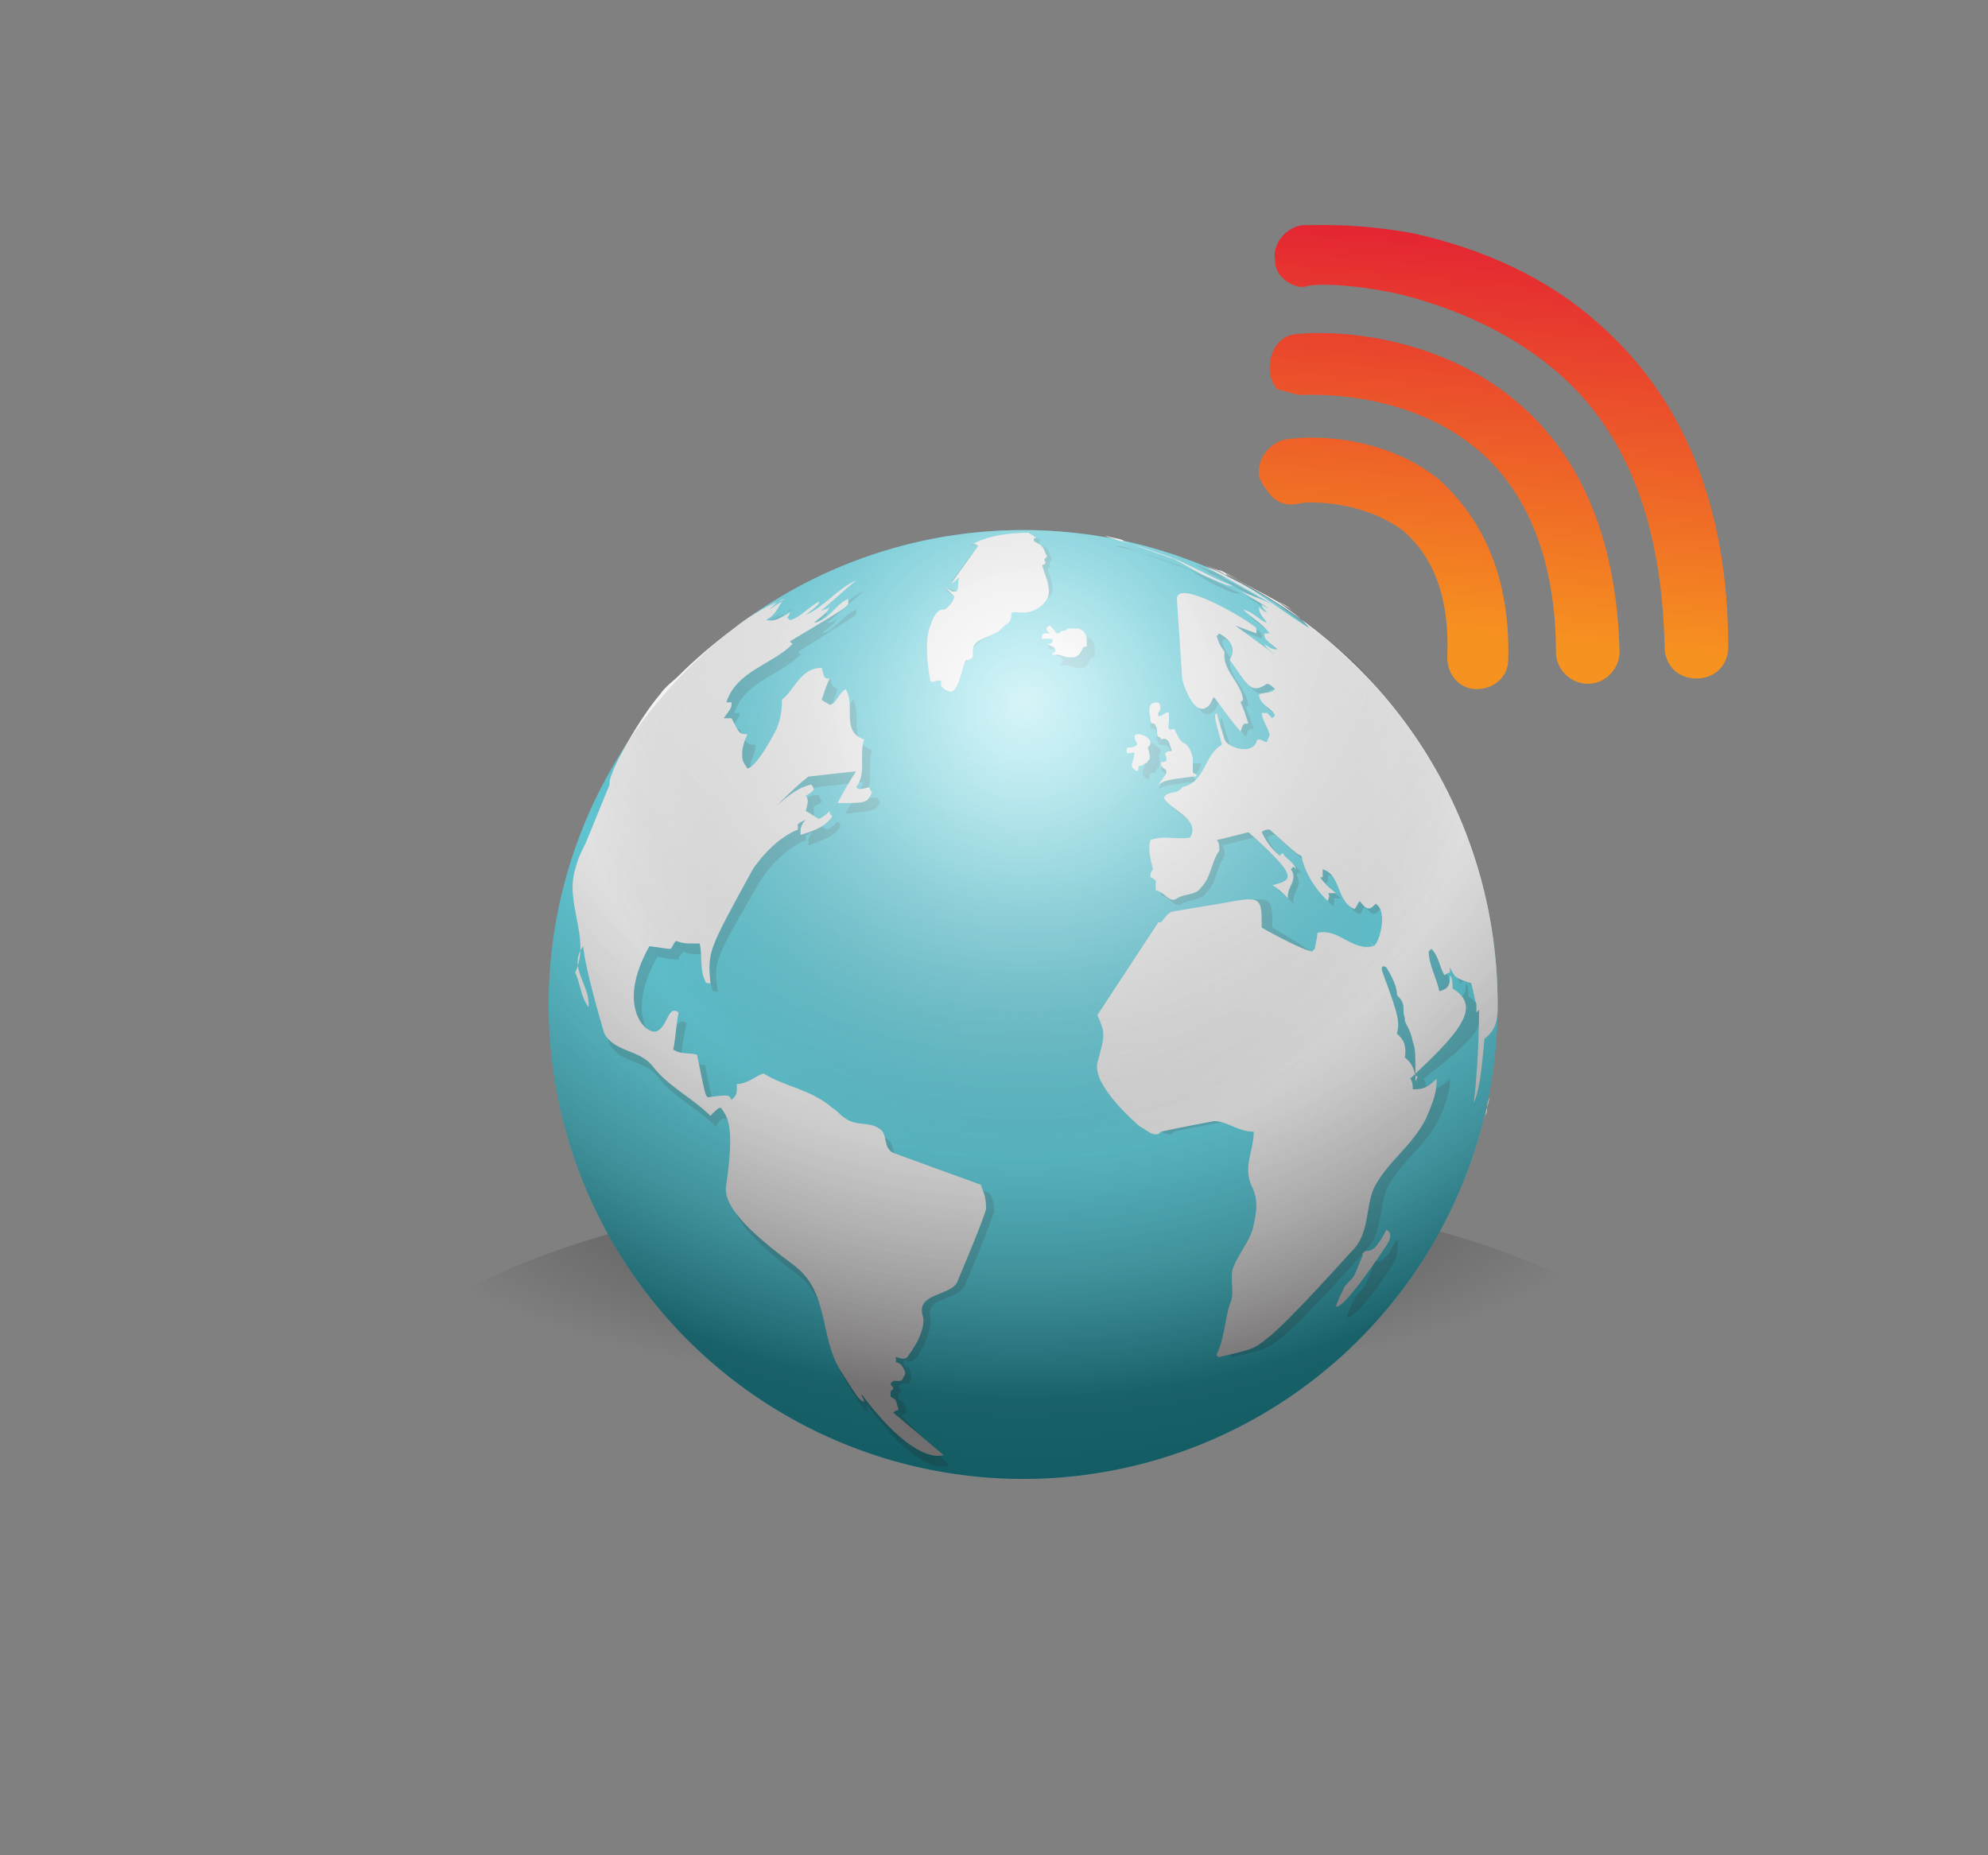 <?xml version="1.0" encoding="utf-8"?>
<!-- Generator: Adobe Illustrator 24.3.0, SVG Export Plug-In . SVG Version: 6.00 Build 0)  -->
<svg version="1.1" id="Layer_1" xmlns="http://www.w3.org/2000/svg" xmlns:xlink="http://www.w3.org/1999/xlink" x="0px" y="0px"
	 viewBox="0 0 75 70" style="enable-background:new 0 0 75 70;" xml:space="preserve">
<rect x="0" y="0" width="75" height="70" fill="#808080" stroke="none"/>
<style type="text/css">
	.st0{opacity:0.5;fill:url(#SVGID_1_);enable-background:new    ;}
	.st1{fill:url(#SVGID_2_);}
	.st2{opacity:0.2;}
	.st3{fill:#212121;}
	.st4{fill:url(#SVGID_3_);}
	.st5{fill:url(#SVGID_4_);}
	.st6{fill:url(#SVGID_5_);}
	.st7{fill:url(#SVGID_6_);}
	.st8{fill:url(#SVGID_7_);}
	.st9{fill:url(#SVGID_8_);}
	.st10{fill:url(#SVGID_9_);}
	.st11{fill:url(#SVGID_10_);}
	.st12{fill:url(#SVGID_11_);}
	.st13{fill:url(#SVGID_12_);}
	.st14{opacity:0.77;fill:url(#SVGID_13_);}
	.st15{fill:url(#SVGID_14_);}
</style>
<g>
	
		<radialGradient id="SVGID_1_" cx="-3095.393" cy="-27284.176" r="41.054" gradientTransform="matrix(0.579 -5.114527e-03 1.007349e-02 0.188 2104.985 5158.295)" gradientUnits="userSpaceOnUse">
		<stop  offset="0" style="stop-color:#000000"/>
		<stop  offset="0.997" style="stop-color:#000000;stop-opacity:0"/>
	</radialGradient>
	<path class="st0" d="M63.3,52.9c0.2,4.8-10.7,8.6-24.3,8.7c-13.6,0.1-24.9-3.6-25.2-8.3c-0.2-4.6,10.7-8.6,24.3-8.7
		C51.7,44.5,63,48,63.3,52.9z"/>
	<g>
		<radialGradient id="SVGID_2_" cx="38.586" cy="20.377" r="35.967" gradientUnits="userSpaceOnUse">
			<stop  offset="0.275" style="stop-color:#4DD0E1"/>
			<stop  offset="0.426" style="stop-color:#48CCDD"/>
			<stop  offset="0.601" style="stop-color:#3AC2D3"/>
			<stop  offset="0.786" style="stop-color:#23B1C1"/>
			<stop  offset="0.979" style="stop-color:#0399A9"/>
			<stop  offset="0.995" style="stop-color:#0097A7"/>
		</radialGradient>
		<circle class="st1" cx="38.6" cy="37.9" r="17.9"/>
		<g class="st2">
			<path class="st3" d="M45.6,21.6c0.1,0.1,0.3,0.1,0.6,0.2c0.1,0,0.2,0.1,0.3,0.1c-0.4-0.2-0.9-0.4-1.4-0.6
				C45.4,21.5,45.5,21.5,45.6,21.6z"/>
			<path class="st3" d="M55.4,37.6c0-0.2,0-0.4-0.1-0.5c0,0.3,0,0.5-0.4,0.6c-0.1-0.5-0.4-1-0.4-1.5c0,0,0.1-0.1,0.1-0.1
				c0.3,0.3,0.3,0.7,0.5,1c0,0,0.1-0.1,0.2-0.1c0,0,0-0.1,0-0.2c0.1,0.4,0.2,0.4,0.8,0.5c0-4.7-1.9-9-4.9-12.2
				c-1.4-1.3-3-2.4-4.7-3.3c0,0,0,0,0,0c-0.1,0-0.2-0.1-0.3-0.1c0.8,0.4,0.8,0.4,0.8,0.4c-0.4-0.2-0.8-0.4-1.3-0.6
				c0.3,0.1,2,0.9,3.3,1.8c-0.2-0.1-0.4-0.3-0.7-0.4c0.4,0.3,0.9,0.6,1.2,1c-1-0.6-1.8-1.3-2.8-1.8c-0.4-0.2-0.7-0.4-1.1-0.5
				c0.6,0.3,2,1.1,2.5,1.4C48,22.9,48,22.9,47,22.5c1,0.6,1,0.6,1.1,0.7c-0.1-0.1-0.2-0.1-0.3-0.2c0,0.1,0.1,0.2,0.2,0.3
				c-0.1,0-0.2-0.1-0.3-0.2c0,0.2,0,0.2,0.3,0.6c-0.3-0.1-0.5-0.4-0.9-0.5c0.3,0.3,0.7,0.5,1,0.9c0,0-0.1,0-0.2,0
				c0,0.2,0,0.2,0.5,0.6c-0.2,0-0.2,0-0.5-0.2c0.1,0.2,0.3,0.3,0.4,0.4c0,0,0,0-1.5-1.1c0.8,0.3,0.8,0.3,0.8,0.3c0,0,0-0.1,0-0.2
				c-0.3-0.3-3-1.9-3-1.1l0.2,3c0,0.1,0.4,1.4,0.9,1.1c0.2-0.1,0.2-0.3,0.3-0.4c0.8,1.1,1,1.3,1,1.3c0.1-0.3,0.1-0.3,0.3-0.3
				c-0.1-0.3-0.2-0.6-0.3-0.8c0,0,0.1-0.1,0.1-0.1c-0.1-0.7-0.8-1.1-0.7-1.8c-0.2-0.3-0.2-0.3-0.3-0.6c0,0,0.1-0.1,0.1-0.1
				c0.7,0.4,0.5,0.8,0.4,1c0.7,1,0.8,1.3,1.4,0.9c0.1,0,0.2,0.1,0.3,0.2c-0.2,0.2-0.4,0.1-0.6,0.2c0,0.4,0.5,0.5,0.6,0.8
				c-0.1,0.1-0.1,0.1-0.1,0.1h0c-0.1-0.1-0.2-0.2-0.2-0.2c0,0-0.1,0-0.2,0c0,0.2,0.2,0.5,0.3,0.8c0,0.1-0.1,0.2-0.1,0.3
				c-0.1,0-0.2-0.1-0.3-0.1c0,0-0.1,0-0.1,0.1c-0.2,0.5-1.1,0.2-1.2-0.1c-0.1-0.3-0.2-0.6-0.3-1c-0.1,0.1-0.1,0.1,0.2,1.2
				c-0.7,0.4-0.6,1.4-1.5,1.6c-0.2,0.3-0.5,0.1-0.7,0.4c0.3,0.5,1.4,0.8,1,1.5c-0.5,0.1-1-0.1-1.5,0.1c-0.1,0.3,0,0.7,0.1,1.1
				c-0.1,0.1-0.1,0.2-0.1,0.3c0.1,0,0.1,0.1,0.2,0.1c0,0.1,0,0.3,0,0.4c0.3,0,0.5,0.5,0.8,0.3c0.3-0.2,0.7-0.1,0.9-0.4
				c0.4-0.4,0.4-1,0.7-1.4c0-0.2,0-0.3-0.1-0.4c1.2-0.3,1.2-0.3,1.2-0.3c1.9,1.7,1.7,1.8,0.9,2c0.2,0.1,0.4,0.3,0.6,0.5
				c-0.1-0.4,0.4-0.7,0.1-1.1c0,0,0.1-0.1,0.1-0.1c0,0,0.1,0.1,0.1,0.1c-0.1-0.3-0.4-0.4-0.5-0.6c0,0-0.1,0-0.1,0.1
				c-0.4-0.3-0.6-0.7-0.7-0.9c0.1-0.1,0.2-0.1,0.3-0.1c1,0.9,1,0.9,1.2,1c0.2,1,1,1.7,1,1.7c0-0.1,0.1-0.2,0-0.3c0.2,0,0.2,0,0.3,0
				c-0.1-0.1-0.3-0.2-0.6-0.6c0,0,0.1,0,0.1,0c0-0.1,0-0.2,0-0.3c0.7,0.2,0.5,1.2,1.2,1.5c0.1-0.1,0.1-0.2,0.2-0.3
				c0.3,0.4,0.4,0.3,0.6,0.1c0.5,0.3,0.1,1.6-0.1,1.6c-0.1,0-0.2,0-0.3,0c0,0,0,0,0,0c0,0,0,0,0,0c-0.6-0.1-1.1-0.7-1.8-0.5
				c0,0.1,0,0.1-0.1,0.6c0,0-0.1,0.1-0.1,0.1C49.4,35.8,48,35,48,35c0-1.2,0-1.2-1.6-0.9c-1.8,0.3-1.8,0.3-1.8,0.3
				c-0.2,0.1-0.3,0.3-0.4,0.4c0,0,0,0,0,0h0c0,0,0,0,0,0l-2.3,3.5c0.3,0.6,0.3,0.6,0,1.8c-0.2,0.9,1.6,2.4,1.6,2.4
				c0.2,0.1,0.4,0.3,0.6,0.3c0.1,0,0.1,0,0.2-0.1c0.4-0.1,2-0.4,2-0.4c0.5,0,0.9,0.4,1.5,0.4c0,0.7-0.4,1.3-0.1,2
				c0.3,0.6,0.2,1,0.1,1.5c-0.1,0.6-0.6,1.1-0.8,1.7c-0.1,0.4,0.1,0.9-0.1,1.3c-0.2,0.6-0.2,1.3-0.5,1.9c0,0,0,0.1,0.1,0.1
				c1.3-0.3,1.3-0.3,1.8-0.7c0.8-0.6,3.1-3.2,3.3-3.4c0.6-0.7,0.4-1.7,0.8-2.4c0.5-0.9,1.4-1.5,1.9-2.5c0.3-0.7,0.4-1,0.4-1.5
				c-0.4,0.4-0.6,0.4-0.9,0.4c0-0.1,0-0.3-0.1-0.4C55.4,39.4,56.6,38.4,55.4,37.6z"/>
			<path class="st3" d="M45.3,28.8c-0.1,0-0.2,0-0.3,0c-0.1-0.3-0.2-0.5-0.4-0.6c-0.1-0.1-0.1-0.1-0.3-0.5c-0.2,0.1-0.2-0.1-0.2-0.3
				c0-0.2,0-0.3,0-0.3c-0.1-0.2-0.2,0.2-0.4,0.1c0,0,0,0,0-0.1c0-0.1,0.1-0.2,0-0.4c-0.3,0.1-0.3,0.2-0.3,0.6c0,0.1,0,0.2,0.1,0.2
				c0.1,0,0.1,0,0.1,0.1c0.1,0.1,0,0.3,0.1,0.4c0,0.1,0,0.1,0.1,0.1c0.3,0,0.3,0.1,0.3,0.1c0,0,0.1,0.2,0.1,0.3c0,0.1-0.2,0-0.2,0.1
				c0,0.1,0,0.1,0,0.2c0,0,0,0.1,0,0.1c0,0-0.2,0-0.2,0.1c0,0.1,0.2,0.2,0.2,0.3c0,0-0.1,0-0.3,0.5c0.3-0.2,0.5-0.2,1.3-0.3
				c0.1,0,0.2,0,0.1-0.1c0,0-0.1-0.1-0.1-0.1C45.2,29.1,45.3,29,45.3,28.8C45.3,28.8,45.3,28.8,45.3,28.8z"/>
			<path class="st3" d="M43.3,28c0,0-0.1,0-0.1,0.1c0,0.1,0.1,0.2,0.1,0.3c-0.1,0.1-0.2,0-0.3,0.1c0,0-0.1,0-0.1,0.1
				c0.1,0.2,0.2,0.2,0.2,0.1c0,0,0.1,0,0.1,0c0,0,0,0.2-0.1,0.4c0,0,0,0.1,0,0.1c0,0.1,0.2,0.2,0.2,0.2c0,0,0,0,0,0
				c0.1,0,0-0.1,0.1-0.2c0.1-0.1,0.2,0,0.2-0.1c0,0,0-0.1,0.1-0.1c0,0,0.1-0.2,0-0.5c0.1-0.1,0.1-0.2,0.1-0.2
				C43.7,28.2,43.5,28,43.3,28z"/>
			<path class="st3" d="M41.3,24.4c-0.1-0.6-0.7-0.3-0.7-0.3c-0.1,0-0.1,0-0.2,0.1c-0.1,0-0.1,0.1-0.2,0.1c0,0,0,0,0,0
				c0,0-0.1,0-0.1-0.1c0-0.1,0-0.1-0.2-0.2c-0.2,0-0.1,0.2,0,0.3c-0.1,0-0.1,0-0.2,0c-0.1,0-0.2,0.1-0.1,0.2c0,0,0.1,0,0.2,0
				c0.1,0,0.1,0,0.2,0c0,0,0.1,0.2-0.2,0.2c0.2,0.1,0.3,0.1,0.3,0.2c0,0.1-0.1,0.1-0.1,0.2c0,0,0,0,0,0c0,0,0.1,0,0.2,0
				c0.2,0,0.3,0.1,0.4,0.1c0.1,0,0.2,0,0.2,0c0.1,0,0.2-0.1,0.2-0.1c0.1-0.1,0.1-0.2,0.2-0.3c0,0,0.1,0,0.1,0
				C41.3,24.6,41.3,24.5,41.3,24.4L41.3,24.4z"/>
			<path class="st3" d="M52.7,46.8c-0.1,0.1-0.2,0.3-0.3,0.5c-0.2,0.2-0.3,0.3-0.4,0.3c-0.1,0-0.2,0-0.2,0.1c0,0,0,0,0,0.1
				c-0.1,0.2-0.2,0.5-0.3,0.7c-0.1,0.2-0.3,0.3-0.4,0.5c-0.3,0.6-0.3,0.7-0.3,0.7c0.4,0.1,1.8-2,1.9-2.3
				C52.7,47,52.8,46.8,52.7,46.8C52.8,46.7,52.7,46.8,52.7,46.8z"/>
			<path class="st3" d="M42.6,20.7c0.3,0.1,0.3,0.1,2,0.7c0.4,0.1,0.7,0.4,1.1,0.6c0.8,0.4,0.9,0.4,1.1,0.4
				c-0.8-0.4-1.6-0.8-2.4-1.1c-0.3-0.1-1.1-0.4-1.9-0.6c-0.1,0-0.4-0.1-0.5-0.1C42.2,20.6,42.4,20.6,42.6,20.7
				C42.6,20.7,42.6,20.7,42.6,20.7z"/>
			<path class="st3" d="M22.8,38.1c0-0.5-0.3-1-0.4-1.5c0,0.1,0,0.1-0.1,0.2C22.5,37.2,22.5,37.7,22.8,38.1z"/>
			<path class="st3" d="M29.8,22.7C29.8,22.7,29.8,22.7,29.8,22.7C29.8,22.7,29.8,22.7,29.8,22.7z"/>
			<path class="st3" d="M34,43.9c-0.4-0.2-0.2-0.7-0.5-0.9c-0.4-0.3-0.9-0.1-1.3-0.4c-0.2-0.1-0.3-0.3-0.5-0.4
				c-0.8-0.6-1.8-0.7-2.6-1.3c-0.3,0.1-0.6,0.4-1,0.4c-0.1,0.4-0.1,0.4-0.2,0.6c-0.2-0.2-0.2-0.2-0.9-0.1c-0.1-0.1-0.1-0.1-0.4-1.6
				c-0.3-0.1-0.6,0-0.9-0.2c0-0.5,0.1-0.9,0.2-1.4c-0.4-0.3-0.5,0.6-0.8,0.7c-0.4,0.2-1.6-0.9-0.3-3.2c0.6,0.1,0.6,0.1,0.8,0.1
				c0-0.1,0.1-0.2,0.2-0.3C26,36,26,36,26.7,36c0.1,0.4,0,0.9,0.2,1.4c0.1,0,0.2,0,0.2,0.1c-0.2-1.2-0.2-1.2,1.6-4.3
				c0,0,0.7-1.1,1.7-1.5c0-0.1,0-0.1,0-0.2l0,0c0.1,0,0.2-0.1,0.3-0.2c-0.2,0.3-0.2,0.3-0.2,0.6c0.8-0.3,1-0.4,1.2-0.7
				c0-0.1,0-0.1-0.1-0.2c-0.1,0.1-0.3,0.3-0.4,0.3c-0.2-0.1-0.3-0.2-0.5-0.3c0-0.4,0-0.4,0-0.6c0.1,0,0.3-0.1,0.3-0.2
				c0,0-0.1-0.1-0.1-0.2c-0.3,0-0.5,0-1.3,0.8c0.9-1,1.2-1.1,1.2-1.1l1.8-0.2c-0.2,0.4-0.5,0.8-0.7,1.2c1.1-0.1,1.1-0.1,1.3-0.4
				c0-0.1-0.1-0.2-0.1-0.2c-0.4,0-0.4,0-0.5,0c0.4-0.6,0.1-1.2,0.3-1.8c-0.9-0.3-0.4-1.3-0.7-1.9c-0.2,0.2-0.3,0.5-0.6,0.6
				c-0.1,0-0.2-0.1-0.3-0.2c0.1-0.2,0.2-0.5,0.3-0.8c-0.2-0.1-0.2-0.1-0.3-0.4c-0.8,0.1-1,0.9-1.5,1.2c0,0.2,0.1,0.6-0.2,1.1
				c0,0-0.8,1.5-1.1,1.5c-0.1-0.2-0.1-0.2-0.2-0.6c0.1-0.2,0.2-0.5,0.2-0.7c-0.3,0-0.3,0-0.6-0.6c-0.1,0-0.2,0-0.3,0
				c0.3-0.5,0.3-0.5,0.3-0.6c-0.1,0-0.1,0-0.2,0c0.4-1.2,1.7-1.4,2.5-2.2c0,0-0.1-0.1-0.1-0.1c1.9-1.2,1.9-1.2,2.2-1.4
				c0-0.1,0-0.2,0-0.2c-0.5,0.2-0.8,0.8-1.3,0.9c0.5-0.4,0.5-0.4,0.6-0.6c-0.1,0.1-0.2,0.2-0.4,0.2c0.5-0.4,0.9-0.8,1.4-1.2
				c-0.7,0.3-1.2,1-1.9,1.3c0.5-0.4,0.5-0.4,0.5-0.5c-0.4,0.2-0.7,0.6-1.1,0.7c0,0-0.1-0.1-0.1-0.1c0-0.1,0.1-0.2,0.1-0.2
				c-0.5,0.4-0.7,0.3-0.9,0.3c0.3-0.2,0.3-0.2,0.6-0.7c-0.2,0.1-0.3,0.2-0.5,0.3c0.5-0.4,0.5-0.4,0.6-0.4c0,0,0,0-1,0.5
				c0.3-0.2,0.5-0.3,0.6-0.4c-0.5,0.3-1,0.6-1.5,1c-0.7,0.5-1.4,1.1-2.1,1.8c-0.2,0.2-0.5,0.5-0.7,0.7c0,0,0,0,0,0
				c-0.7,0.8-2.1,3-1.9,3.4l-0.9,2.2c-0.2,0.4-0.3,0.6-0.4,1c-0.3,1,0.2,2,0.2,3c0,0,0,0,0-0.1c0.1,1,0.8,3.3,0.8,3.3
				c0.4,0.7,1.3,0.6,1.8,1.2c0.6,0.8,1.5,1.2,2.2,1.9c0.2-0.3,0.2-0.3,0.4-0.3c0.3,0.4,0.5,0.8,0.2,2.9c-0.1,0.9,1.3,2.1,2.5,3
				c1.3,1,1,2.8,1.8,4c0.6,1,0.7,1.1,0.9,1.2c-0.1-0.1-0.1-0.2-0.1-0.3c1.8,2.4,2.7,2.4,3.1,2.3L34,53.4c0,0,0.1,0,0.2-0.1
				c-0.1-0.4-0.1-0.4-0.3-0.5c0-0.1,0-0.1,0-0.2c0,0,0.1-0.1,0.1-0.1c0-0.1-0.1-0.1-0.1-0.2c0,0,0.1-0.1,0.1-0.1c0.1,0,0.2,0,0.3,0
				c0.1-0.2,0.1-0.3,0-0.6c0,0-0.1,0-0.2-0.1c0-0.1,0-0.1,0-0.2c0.3,0.1,0.3,0.1,0.5-0.1c0,0,0.6-0.9,0.5-1.5
				c-0.2-0.8,1-0.6,1.3-1.2c0,0,1.1-2.6,1.1-2.8c0-0.4-0.1-0.6-0.2-0.7L34,43.9z"/>
			<path class="st3" d="M22.3,36.6c0.1-0.3,0.1-0.5,0.1-0.8C22.3,36.1,22.3,36.4,22.3,36.6z"/>
			<path class="st3" d="M39.6,21.7c-0.1-0.2-0.1-0.2,0-0.3c0-0.1,0-0.1,0-0.2c0,0,0,0,0.1-0.1c-0.1-0.1-0.1-0.3-0.2-0.4
				c-0.1-0.1-0.2-0.1-0.3-0.2c0-0.1,0-0.1,0.1-0.1c0,0,0,0,0,0v0c0,0-0.5-0.3-0.5-0.3v0c-1.3,0-2.1,0.4-2.2,0.5c0.1,0,0.2-0.1,0.3,0
				c-1,1.3-1,1.3-1,1.4c0.1-0.1,0.1-0.2,0.3-0.2c-0.1,0.2,0,0.4-0.1,0.5c-0.1,0-0.2-0.1-0.4-0.1c0,0.1,0,0.1,0.3,0.3
				c0,0.2-0.2,0.4-0.4,0.5c-0.1,0-0.3,0.1-0.5,0.6c-0.3,0.7,0,2.1,0,2.1c0,0,0,0,0,0c0.1,0.1,0.3-0.1,0.4,0c0,0,0,0,0,0.1
				c0,0.2,0.3,0.3,0.4,0.3c0.2-0.1,0.3-0.3,0.4-0.8c0.1-0.3,0.1-0.3,0.2-0.4c0.1,0,0.2-0.1,0.2-0.1c0-0.1,0-0.1,0-0.2
				c0-0.2,0.1-0.3,0.6-0.6c0.2-0.1,0.3-0.1,0.4-0.2c0,0,0.1-0.1,0.1-0.1c0.2-0.2,0.3-0.3,0.3-0.3c0.1-0.1,0-0.2,0.1-0.3
				c0,0,0.1,0,0.2,0c0.6,0.1,1-0.4,1.1-0.5C39.9,22.4,39.6,21.7,39.6,21.7z"/>
		</g>
		<g>
			<radialGradient id="SVGID_3_" cx="37.566" cy="21.759" r="32.352" gradientUnits="userSpaceOnUse">
				<stop  offset="0.376" style="stop-color:#F5F5F5"/>
				<stop  offset="0.531" style="stop-color:#F0F0F0"/>
				<stop  offset="0.711" style="stop-color:#E2E2E2"/>
				<stop  offset="0.901" style="stop-color:#CBCBCB"/>
				<stop  offset="0.995" style="stop-color:#BDBDBD"/>
			</radialGradient>
			<path class="st4" d="M53.4,40.6c-0.1-0.5-0.3-0.6-0.4-0.7c0.1-0.6-0.2-0.8-0.3-0.9c0.1-0.4,0.1-0.6-0.5-2.2
				c-0.2-0.5,0.1-0.3,0.1-0.3c0,0,0.4,0.6,0.4,1c0,0.1,0.1,0.1,0.2,0.3c0.1,0.2,0,0.4,0.1,0.6c0,0,0,0,0,0.1c0,0.1,0.2,0.3,0.3,0.8
				c0.1,0.3,0.1,0.4,0.1,1.5C53.5,40.6,53.5,40.6,53.4,40.6 M52.2,36.5c-0.1-0.4-0.3-0.8-0.6-1C51.9,35.7,52.2,36.4,52.2,36.5
				C52.2,36.5,52.2,36.5,52.2,36.5 M50.5,33.5C50.5,33.5,50.5,33.5,50.5,33.5C50.5,33.5,50.5,33.5,50.5,33.5
				C50.5,33.5,50.5,33.5,50.5,33.5C50.5,33.5,50.5,33.5,50.5,33.5 M56.5,37.9c0-7.7-4.8-14.2-11.6-16.8l0,0c0.5,0.2,0.5,0.2,1,0.4
				c0.1,0,0.3,0.1,0.4,0.2c-0.1,0-0.2-0.1-0.3-0.2c0.8,0.4,0.8,0.4,0.8,0.4c-0.4-0.2-0.9-0.4-1.3-0.6c0,0,1.9,0.9,3.4,1.8
				c-0.2-0.1-0.4-0.3-0.7-0.4c0.4,0.3,0.9,0.6,1.2,1c-1-0.6-1.8-1.3-2.8-1.8c-0.4-0.2-0.7-0.4-1.1-0.5c0.6,0.3,2,1.1,2.5,1.4
				c-0.2-0.1-0.2-0.1-1.2-0.5c1,0.6,1,0.6,1.1,0.7c-0.1-0.1-0.2-0.1-0.3-0.2c0,0.1,0.1,0.2,0.2,0.3c-0.1,0-0.2-0.1-0.3-0.2
				c0,0.2,0,0.2,0.3,0.6c-0.3-0.1-0.5-0.4-0.9-0.5c0.3,0.3,0.7,0.5,1,0.9c0,0-0.1,0-0.2,0c0,0.2,0,0.2,0.5,0.6c-0.2,0-0.2,0-0.5-0.2
				c0.1,0.2,0.3,0.3,0.4,0.4c0,0,0,0-1.5-1.1c0.8,0.3,0.8,0.3,0.8,0.3c0,0,0-0.1,0-0.2c-0.3-0.3-3-1.9-3-1.1l0.2,3
				c0,0.1,0.4,1.4,0.9,1.1c0.2-0.1,0.2-0.3,0.3-0.4c0.8,1.1,1,1.3,1,1.3c0.1-0.3,0.1-0.3,0.3-0.3c-0.1-0.3-0.2-0.6-0.3-0.8
				c0,0,0.1-0.1,0.1-0.1c-0.1-0.7-0.8-1.1-0.7-1.8c-0.2-0.3-0.2-0.3-0.3-0.6c0,0,0.1-0.1,0.1-0.1c0.7,0.4,0.5,0.8,0.4,1
				c0.7,1,0.8,1.3,1.4,0.9c0.1,0,0.2,0.1,0.3,0.2c-0.2,0.2-0.4,0.1-0.6,0.2c0,0.4,0.5,0.5,0.6,0.8c-0.1,0.1-0.1,0.1-0.1,0.1h0
				c0,0,0,0,0,0c0,0,0,0,0,0h0c0,0,0,0,0,0c0,0,0,0,0,0h0c-0.1-0.1-0.2-0.2-0.2-0.2c0,0-0.1,0-0.2,0c0,0.2,0.2,0.5,0.3,0.8
				c0,0.1-0.1,0.2-0.1,0.3c-0.1,0-0.2-0.1-0.3-0.1c0,0-0.1,0-0.1,0.1c-0.2,0.5-1.1,0.2-1.2-0.1c-0.1-0.3-0.2-0.6-0.3-1
				c-0.1,0.1-0.1,0.1,0.2,1.2c-0.7,0.4-0.6,1.4-1.5,1.6c-0.2,0.3-0.5,0.1-0.7,0.4c0.3,0.5,1.4,0.8,1,1.5c-0.5,0.1-1-0.1-1.5,0.1
				c-0.1,0.3,0,0.7,0.1,1.1c-0.1,0.1-0.1,0.2-0.1,0.3c0.1,0,0.1,0.1,0.2,0.1c0,0.1,0,0.3,0,0.4c0.3,0,0.5,0.5,0.8,0.3
				c0.3-0.2,0.7-0.1,0.9-0.4c0.4-0.4,0.4-1,0.7-1.4c0-0.2,0-0.3-0.1-0.4c1.2-0.3,1.2-0.3,1.2-0.3c1.9,1.7,1.7,1.8,0.9,2
				c0.2,0.1,0.4,0.3,0.6,0.5c-0.1-0.4,0.4-0.7,0.1-1.1c0,0,0.1-0.1,0.1-0.1c0,0,0.1,0.1,0.1,0.1c-0.1-0.3-0.4-0.4-0.5-0.6
				c0,0-0.1,0-0.1,0.1c-0.4-0.3-0.6-0.7-0.7-0.9c0.1-0.1,0.2-0.1,0.3-0.1c1,0.9,1,0.9,1.2,1c0.2,1,1,1.7,1,1.7c0-0.1,0.1-0.2,0-0.3
				c0.2,0,0.2,0,0.3,0c-0.1-0.1-0.3-0.2-0.6-0.6c0,0,0.1,0,0.1,0c0-0.1,0-0.2,0-0.3c0.7,0.2,0.5,1.2,1.2,1.5
				c0.1-0.1,0.1-0.2,0.2-0.3c0.3,0.4,0.4,0.3,0.6,0.1c0.5,0.3,0.1,1.6-0.1,1.6c-0.8,0.2-1.3-0.7-2.1-0.5c0,0.1,0,0.1-0.1,0.6
				c0,0-0.1,0.1-0.1,0.1c-0.5-0.1-1.9-0.9-1.9-0.9c0-1.2,0-1.2-1.6-0.9c-1.8,0.3-1.8,0.3-1.8,0.3c-0.2,0.1-0.3,0.3-0.4,0.4
				c-0.1,0-0.1,0-0.1,0h0c0,0,0,0,0,0c0,0,0,0,0,0c0,0,0,0,0,0c0,0,0,0,0,0c0,0,0,0,0,0c0,0,0,0,0,0l-2.3,3.5c0.3,0.7,0.3,0.7,0,1.8
				c-0.2,0.9,1.6,2.4,1.6,2.4c0.2,0.1,0.4,0.3,0.6,0.3c0.1,0,0.1,0,0.2-0.1c0.4-0.1,2-0.4,2-0.4c0.5,0,0.9,0.4,1.5,0.4
				c0,0.7-0.4,1.3-0.1,2c0.3,0.6,0.2,1,0.1,1.5c-0.1,0.6-0.6,1.1-0.8,1.7c-0.1,0.4,0.1,0.9-0.1,1.3c-0.2,0.6-0.2,1.3-0.5,1.9
				c0,0,0,0.1,0.1,0.1c1.3-0.3,1.3-0.3,1.8-0.7c0.8-0.6,3.1-3.2,3.3-3.4c0.6-0.7,0.4-1.7,0.8-2.4c0.5-0.9,1.4-1.5,1.9-2.5
				c0.3-0.7,0.4-1,0.4-1.5c-0.4,0.4-0.6,0.4-0.9,0.4c0-0.1,0-0.3-0.1-0.4c1.7-1.6,2.8-2.7,1.6-3.4c0-0.2,0-0.4-0.1-0.5
				c0,0.3,0,0.5-0.4,0.6c-0.1-0.5-0.4-1-0.4-1.5c0,0,0.1-0.1,0.1-0.1c0.3,0.3,0.3,0.7,0.5,1c0,0,0.1-0.1,0.2-0.1c0,0,0-0.1,0-0.2
				c0.2,0.4,0.2,0.4,0.8,0.6c0.1,0.3,0.1,0.5,0.2,0.8c0,0.1,0,0.2,0,0.3c0,0,0.1-0.1,0.1-0.1c0,0,0,1.9-0.2,3.5
				c0.2-0.4,0.3-1.2,0.4-2.4C56.5,38.8,56.5,38.4,56.5,37.9"/>
			<radialGradient id="SVGID_4_" cx="37.566" cy="21.759" r="32.352" gradientUnits="userSpaceOnUse">
				<stop  offset="0.376" style="stop-color:#F5F5F5"/>
				<stop  offset="0.531" style="stop-color:#F0F0F0"/>
				<stop  offset="0.711" style="stop-color:#E2E2E2"/>
				<stop  offset="0.901" style="stop-color:#CBCBCB"/>
				<stop  offset="0.995" style="stop-color:#BDBDBD"/>
			</radialGradient>
			<path class="st5" d="M45,28.6c0,0.2,0,0.3,0,0.5c0,0.1,0.1,0.1,0.1,0.1c0.1,0.1,0,0.1-0.1,0.1c-0.7,0.1-1,0.1-1.3,0.3
				c0.3-0.4,0.3-0.4,0.3-0.5C44,29,43.8,29,43.8,28.8c0-0.1,0.1,0,0.2-0.1c0,0,0-0.1,0-0.1c0-0.1-0.1-0.2,0-0.2c0-0.1,0.2,0,0.2-0.1
				c0,0-0.1-0.3-0.1-0.3c0,0-0.1-0.2-0.3-0.1c0,0,0-0.1-0.1-0.1c-0.1-0.1,0-0.3-0.1-0.4c0,0,0-0.1-0.1-0.1c-0.1,0-0.1-0.1-0.1-0.2
				c-0.1-0.5,0-0.6,0.3-0.6c0.1,0.1,0.1,0.3,0,0.4c0,0.1,0,0.1,0,0.1c0.1,0.1,0.3-0.2,0.4-0.1c0,0.1,0,0.1,0,0.3
				c0,0.2-0.1,0.4,0.2,0.3c0.2,0.4,0.2,0.4,0.3,0.5c0.2,0.1,0.3,0.2,0.4,0.6C44.8,28.5,44.9,28.5,45,28.6C45,28.6,45,28.6,45,28.6"
				/>
			<radialGradient id="SVGID_5_" cx="37.566" cy="21.759" r="32.352" gradientUnits="userSpaceOnUse">
				<stop  offset="0.376" style="stop-color:#F5F5F5"/>
				<stop  offset="0.531" style="stop-color:#F0F0F0"/>
				<stop  offset="0.711" style="stop-color:#E2E2E2"/>
				<stop  offset="0.901" style="stop-color:#CBCBCB"/>
				<stop  offset="0.995" style="stop-color:#BDBDBD"/>
			</radialGradient>
			<path class="st6" d="M43.4,28c0,0.1,0,0.1-0.1,0.2c0.1,0.3,0.1,0.5,0,0.5c0,0,0,0.1-0.1,0.1c-0.1,0.1-0.2,0.1-0.2,0.1
				c-0.1,0,0,0.1-0.1,0.2c0,0,0,0,0,0c0,0-0.2-0.1-0.2-0.2c0,0,0-0.1,0-0.1c0.1-0.2,0.1-0.4,0.1-0.4c0,0,0,0-0.1,0
				c-0.1,0-0.2,0.1-0.2-0.1c0-0.1,0.1-0.1,0.1-0.1c0.1,0,0.2,0,0.3-0.1c0-0.1-0.1-0.2-0.1-0.3c0-0.1,0.1-0.1,0.1-0.1
				C43.2,27.7,43.4,27.9,43.4,28"/>
			<radialGradient id="SVGID_6_" cx="37.566" cy="21.759" r="32.352" gradientUnits="userSpaceOnUse">
				<stop  offset="0.376" style="stop-color:#F5F5F5"/>
				<stop  offset="0.531" style="stop-color:#F0F0F0"/>
				<stop  offset="0.711" style="stop-color:#E2E2E2"/>
				<stop  offset="0.901" style="stop-color:#CBCBCB"/>
				<stop  offset="0.995" style="stop-color:#BDBDBD"/>
			</radialGradient>
			<path class="st7" d="M41,24.1c0,0.1,0,0.3,0,0.3c0,0-0.1,0-0.1,0c-0.1,0.1-0.1,0.2-0.2,0.3c0,0-0.1,0.1-0.2,0.1
				c-0.1,0-0.2,0-0.2,0c-0.1,0-0.3-0.1-0.4-0.1c-0.1,0-0.2,0-0.2,0c0,0,0,0,0,0c0-0.1,0.2-0.1,0.1-0.2c0-0.1-0.1-0.1-0.3-0.2
				c0.3,0,0.2-0.2,0.2-0.2c0,0-0.1,0-0.2,0c-0.1,0-0.1,0-0.2,0c0,0,0-0.2,0.1-0.2c0,0,0.1,0,0.2,0c-0.1-0.1-0.2-0.2,0-0.3
				c0.1,0.1,0.1,0.1,0.2,0.2c0,0.1,0.1,0.1,0.1,0.1c0,0,0,0,0,0c0.1,0,0.1-0.1,0.2-0.1c0.1,0,0.1,0,0.2-0.1
				C40.3,23.8,40.9,23.5,41,24.1"/>
			<radialGradient id="SVGID_7_" cx="37.565" cy="21.758" r="32.352" gradientUnits="userSpaceOnUse">
				<stop  offset="0.376" style="stop-color:#F5F5F5"/>
				<stop  offset="0.531" style="stop-color:#F0F0F0"/>
				<stop  offset="0.711" style="stop-color:#E2E2E2"/>
				<stop  offset="0.901" style="stop-color:#CBCBCB"/>
				<stop  offset="0.995" style="stop-color:#BDBDBD"/>
			</radialGradient>
			<path class="st8" d="M56.1,41.9c0,0.1-0.1,0.2-0.1,0.3c0,0,0.2-0.8,0.2-0.8C56.1,41.6,56.1,41.8,56.1,41.9"/>
			<radialGradient id="SVGID_8_" cx="37.566" cy="21.759" r="32.352" gradientUnits="userSpaceOnUse">
				<stop  offset="0.376" style="stop-color:#F5F5F5"/>
				<stop  offset="0.531" style="stop-color:#F0F0F0"/>
				<stop  offset="0.711" style="stop-color:#E2E2E2"/>
				<stop  offset="0.901" style="stop-color:#CBCBCB"/>
				<stop  offset="0.995" style="stop-color:#BDBDBD"/>
			</radialGradient>
			<path class="st9" d="M52.3,47c-0.2,0.3-1.6,2.4-1.9,2.3c0,0,0-0.1,0.3-0.7c0.1-0.2,0.3-0.3,0.4-0.5c0.1-0.2,0.2-0.5,0.3-0.7
				c0,0,0,0,0-0.1c0.1-0.1,0.1-0.1,0.2-0.1c0.1,0,0.3-0.1,0.4-0.3c0.1-0.1,0.2-0.3,0.3-0.5c0,0,0,0,0,0C52.5,46.5,52.5,46.7,52.3,47
				"/>
			<radialGradient id="SVGID_9_" cx="37.566" cy="21.759" r="32.352" gradientUnits="userSpaceOnUse">
				<stop  offset="0.376" style="stop-color:#F5F5F5"/>
				<stop  offset="0.531" style="stop-color:#F0F0F0"/>
				<stop  offset="0.711" style="stop-color:#E2E2E2"/>
				<stop  offset="0.901" style="stop-color:#CBCBCB"/>
				<stop  offset="0.995" style="stop-color:#BDBDBD"/>
			</radialGradient>
			<path class="st10" d="M42.2,20.4c0.8,0.2,1.6,0.5,1.9,0.6c0.8,0.3,1.6,0.8,2.4,1.1c-0.2,0-0.2,0-1.1-0.4
				c-0.4-0.2-0.7-0.4-1.1-0.6c-1.7-0.6-1.7-0.6-2-0.7c0,0,0.1,0,0.1,0c-0.2-0.1-0.5-0.1-0.7-0.2C41.8,20.3,42,20.3,42.2,20.4"/>
			<radialGradient id="SVGID_10_" cx="37.566" cy="21.759" r="32.352" gradientUnits="userSpaceOnUse">
				<stop  offset="0.376" style="stop-color:#F5F5F5"/>
				<stop  offset="0.531" style="stop-color:#F0F0F0"/>
				<stop  offset="0.711" style="stop-color:#E2E2E2"/>
				<stop  offset="0.901" style="stop-color:#CBCBCB"/>
				<stop  offset="0.995" style="stop-color:#BDBDBD"/>
			</radialGradient>
			<path class="st11" d="M37.2,45.6c0,0.2-1.1,2.8-1.1,2.8c-0.3,0.5-1.5,0.4-1.3,1.2c0.2,0.6-0.5,1.5-0.5,1.5
				c-0.1,0.2-0.2,0.2-0.5,0.1c0,0.1,0,0.1,0,0.2c0,0,0.1,0,0.2,0.1c0.2,0.3,0.2,0.3,0,0.6c-0.1,0-0.2,0-0.3,0c0,0-0.1,0.1-0.1,0.1
				c0,0.1,0.1,0.1,0.1,0.2c0,0-0.1,0.1-0.1,0.1c0,0.1,0,0.1,0,0.2c0.2,0.1,0.2,0.1,0.3,0.5c0,0-0.1,0-0.2,0.1l1.9,1.6
				c-0.3,0.1-1.3,0.1-3.1-2.3c0,0.1,0.1,0.2,0.1,0.3c-0.2-0.1-0.2-0.1-0.9-1.2c-0.8-1.3-0.4-3-1.8-4c-1.2-0.9-2.7-2.1-2.5-3
				c0.3-2.1,0.1-2.5-0.2-2.9c-0.1,0-0.1,0-0.4,0.3c-0.7-0.7-1.6-1.1-2.2-1.9c-0.5-0.6-1.4-0.5-1.8-1.2c0,0-0.7-2.3-0.8-3.3
				c-0.6,0.8,0.3,1.5,0.2,2.3c-0.3-0.4-0.3-0.9-0.5-1.3c0.6-1.3-0.4-2.6,0-3.9c0.1-0.4,0.2-0.6,0.4-1l0.9-2.2
				c-0.1-0.4,1.2-2.6,1.9-3.4c0,0,0,0,0,0c0.2-0.3,0.5-0.5,0.7-0.7c0.6-0.6,1.3-1.2,2.1-1.8c0.5-0.4,1-0.7,1.6-1
				c-0.1,0.1-0.3,0.2-0.7,0.4c1-0.5,1-0.5,1-0.5c-0.1,0-0.1,0-0.6,0.4c0.2-0.1,0.3-0.2,0.5-0.3c-0.3,0.5-0.3,0.5-0.6,0.7
				c0.2,0,0.3,0.1,0.9-0.3c0,0.1-0.1,0.2-0.1,0.2c0,0,0.1,0.1,0.1,0.1c0.4-0.1,0.7-0.5,1.1-0.7c0,0.1,0,0.1-0.5,0.5
				c0.7-0.3,1.2-1,1.9-1.3c-0.5,0.4-0.9,0.8-1.4,1.2c0.1-0.1,0.3-0.1,0.4-0.2c-0.1,0.2-0.1,0.2-0.6,0.6c0.6-0.1,0.8-0.7,1.3-0.9
				c0,0.1,0,0.2,0,0.2c-0.2,0.2-0.2,0.2-2.2,1.4c0,0,0.1,0.1,0.1,0.1c-0.8,0.8-2.1,1-2.5,2.2c0.1,0,0.1,0,0.2,0c0,0.2,0,0.2-0.3,0.6
				c0.1,0,0.2,0,0.3,0c0.3,0.6,0.3,0.6,0.6,0.6c-0.1,0.2-0.2,0.5-0.2,0.7c0,0.3,0,0.3,0.2,0.6c0.4-0.1,1.1-1.5,1.1-1.5
				c0.2-0.5,0.2-0.9,0.2-1.1c0.5-0.4,0.7-1.2,1.5-1.2c0.1,0.4,0.1,0.4,0.3,0.4c-0.1,0.2-0.2,0.5-0.3,0.8c0.1,0.1,0.2,0.1,0.3,0.2
				c0.3-0.1,0.3-0.4,0.6-0.6c0.4,0.6-0.2,1.6,0.7,1.9c-0.2,0.6,0.1,1.3-0.3,1.8c0.1,0.1,0.1,0.1,0.5,0c0,0.1,0.1,0.2,0.1,0.2
				c-0.2,0.4-0.2,0.4-1.3,0.4c0.2-0.4,0.5-0.9,0.7-1.2l-1.8,0.2c0,0-0.3,0.2-1.2,1.1c0.8-0.7,1-0.7,1.3-0.8c0,0,0.1,0.1,0.1,0.2
				c-0.1,0.1-0.2,0.2-0.3,0.2c0.1,0.2,0.1,0.2,0,0.6c0.2,0.1,0.3,0.2,0.5,0.3c0.2-0.1,0.3-0.2,0.4-0.3c0,0.1,0,0.1,0.1,0.2
				c-0.2,0.3-0.5,0.5-1.2,0.7c0-0.3,0-0.3,0.2-0.6c-0.1,0.1-0.2,0.1-0.3,0.2l0,0c0,0.1,0,0.1,0,0.2c-1,0.4-1.7,1.5-1.7,1.5
				c-1.7,3.1-1.7,3.1-1.6,4.3c-0.1,0-0.2,0-0.2-0.1c-0.2-0.4-0.1-0.9-0.2-1.4c-0.6,0-0.6,0-0.9-0.1c-0.1,0.1-0.1,0.2-0.2,0.3
				c-0.1,0-0.1,0-0.8-0.1c-1.3,2.3-0.1,3.4,0.3,3.2c0.4-0.2,0.4-1,0.8-0.7c-0.1,0.5-0.1,0.9-0.2,1.4c0.3,0.2,0.6,0.1,0.9,0.2
				c0.3,1.5,0.3,1.5,0.4,1.6c0.8-0.1,0.8-0.1,0.9,0.1c0.2-0.2,0.2-0.2,0.2-0.6c0.4,0,0.7-0.3,1-0.4c0.8,0.5,1.8,0.6,2.6,1.3
				c0.2,0.1,0.3,0.3,0.5,0.4c0.4,0.3,0.9,0.1,1.3,0.4c0.3,0.2,0.1,0.7,0.5,0.9l3.3,1.2C37.1,45,37.2,45.1,37.2,45.6"/>
			<radialGradient id="SVGID_11_" cx="37.566" cy="21.759" r="32.352" gradientUnits="userSpaceOnUse">
				<stop  offset="0.376" style="stop-color:#F5F5F5"/>
				<stop  offset="0.531" style="stop-color:#F0F0F0"/>
				<stop  offset="0.711" style="stop-color:#E2E2E2"/>
				<stop  offset="0.901" style="stop-color:#CBCBCB"/>
				<stop  offset="0.995" style="stop-color:#BDBDBD"/>
			</radialGradient>
			<path class="st12" d="M39.1,20.3C39.1,20.3,39.1,20.3,39.1,20.3c-0.1,0-0.1,0-0.1,0.1c0.1,0.1,0.2,0.1,0.3,0.2
				c0.1,0.1,0.1,0.2,0.2,0.4c0,0,0,0-0.1,0.1c0,0.1,0.1,0.1,0,0.2c-0.1,0-0.1,0,0,0.3c0,0,0.3,0.7,0.1,1c-0.1,0.2-0.5,0.6-1.1,0.5
				c-0.1,0-0.2,0-0.2,0c-0.1,0.1,0,0.2-0.1,0.3c0,0.1-0.1,0.1-0.3,0.3c0,0-0.1,0.1-0.1,0.1c-0.1,0.1-0.2,0.1-0.4,0.2
				c-0.5,0.2-0.6,0.3-0.6,0.6c0,0.2,0,0.2,0,0.2c0,0-0.1,0.1-0.2,0.1c-0.1,0-0.1,0.1-0.2,0.4c-0.1,0.4-0.2,0.7-0.4,0.8
				c-0.1,0-0.4-0.1-0.4-0.3c0,0,0-0.1,0-0.1c-0.1-0.1-0.3,0.1-0.4,0c0,0,0,0,0,0c0,0-0.3-1.4,0-2.1c0.2-0.6,0.4-0.6,0.5-0.6
				c0.1,0,0.4-0.3,0.4-0.5c-0.3-0.3-0.3-0.3-0.3-0.3c0.1,0,0.2,0.2,0.4,0.1c0.1-0.2,0-0.4,0.1-0.5c-0.1,0-0.2,0.2-0.3,0.2
				c0,0,0,0,1-1.4c-0.1-0.1-0.2-0.1-0.3,0c0.1-0.1,0.8-0.5,2.2-0.5l0,0C38.6,20,39,20.2,39.1,20.3"/>
		</g>
		<radialGradient id="SVGID_12_" cx="38.586" cy="19.113" r="37.041" gradientUnits="userSpaceOnUse">
			<stop  offset="0.169" style="stop-color:#FFFFFF;stop-opacity:0"/>
			<stop  offset="0.263" style="stop-color:#FBFBFB;stop-opacity:6.352449e-02"/>
			<stop  offset="0.362" style="stop-color:#EEEEEE;stop-opacity:0.13"/>
			<stop  offset="0.463" style="stop-color:#DAD9D9;stop-opacity:0.198"/>
			<stop  offset="0.566" style="stop-color:#BDBCBC;stop-opacity:0.268"/>
			<stop  offset="0.669" style="stop-color:#989696;stop-opacity:0.338"/>
			<stop  offset="0.774" style="stop-color:#6A6768;stop-opacity:0.408"/>
			<stop  offset="0.878" style="stop-color:#353132;stop-opacity:0.478"/>
			<stop  offset="0.91" style="stop-color:#231F20;stop-opacity:0.5"/>
		</radialGradient>
		<circle class="st13" cx="38.6" cy="37.9" r="17.9"/>
		<radialGradient id="SVGID_13_" cx="38.693" cy="26.462" r="17.241" gradientUnits="userSpaceOnUse">
			<stop  offset="0" style="stop-color:#FFFFFF"/>
			<stop  offset="0.133" style="stop-color:#FBFBFB;stop-opacity:0.867"/>
			<stop  offset="0.267" style="stop-color:#EFEFEF;stop-opacity:0.733"/>
			<stop  offset="0.401" style="stop-color:#DBDBDB;stop-opacity:0.599"/>
			<stop  offset="0.536" style="stop-color:#C0BEBF;stop-opacity:0.464"/>
			<stop  offset="0.671" style="stop-color:#9C9A9A;stop-opacity:0.329"/>
			<stop  offset="0.806" style="stop-color:#706D6E;stop-opacity:0.194"/>
			<stop  offset="0.939" style="stop-color:#3D393A;stop-opacity:6.079048e-02"/>
			<stop  offset="1" style="stop-color:#231F20;stop-opacity:0"/>
		</radialGradient>
		<circle class="st14" cx="38.6" cy="37.9" r="17.9"/>
	</g>
	
		<linearGradient id="SVGID_14_" gradientUnits="userSpaceOnUse" x1="3772.69" y1="1455.895" x2="3782.704" y2="1467.829" gradientTransform="matrix(0.707 0.707 -0.707 0.707 -1580.944 -3688.133)">
		<stop  offset="0" style="stop-color:#E32133"/>
		<stop  offset="1" style="stop-color:#F69220"/>
	</linearGradient>
	<path class="st15" d="M48.4,10.5c-0.2-0.2-0.3-0.4-0.3-0.7c-0.1-0.6,0.4-1.2,1-1.3c0.4,0,2-0.1,4.2,0.3c2.7,0.6,5.1,1.7,7,3.4
		c3.2,2.8,4.9,6.9,4.9,12.2c0,0.7-0.5,1.2-1.2,1.2c-0.7,0-1.2-0.5-1.2-1.2c-0.1-4.6-1.4-8.1-4.1-10.4c-2-1.7-4.3-2.5-5.9-2.9
		c-1.8-0.4-3.2-0.4-3.5-0.3C49,10.9,48.6,10.7,48.4,10.5z M49.1,14.9c0.4,0,4.1-0.2,6.8,2.2c1.8,1.6,2.8,4.2,2.8,7.5
		c0,0.7,0.6,1.2,1.2,1.2c0.7,0,1.2-0.6,1.2-1.2c-0.1-4-1.3-7.1-3.6-9.2c-3.3-3-7.7-2.9-8.5-2.8c-0.7,0-1.1,0.6-1.1,1.3
		c0,0.3,0.1,0.6,0.3,0.8C48.4,14.7,48.8,14.9,49.1,14.9z M49,19c0.4-0.1,2.4-0.1,3.9,1c1.2,1,1.8,2.6,1.7,4.8c0,0.7,0.5,1.2,1.1,1.2
		c0.7,0,1.2-0.5,1.2-1.1c0.1-3.7-1.4-5.7-2.6-6.8c-2.1-1.7-4.9-1.7-5.9-1.5c-0.6,0.2-1,0.8-0.9,1.4c0.1,0.2,0.2,0.4,0.3,0.5
		C48.1,19,48.6,19.1,49,19z"/>
</g>
</svg>
